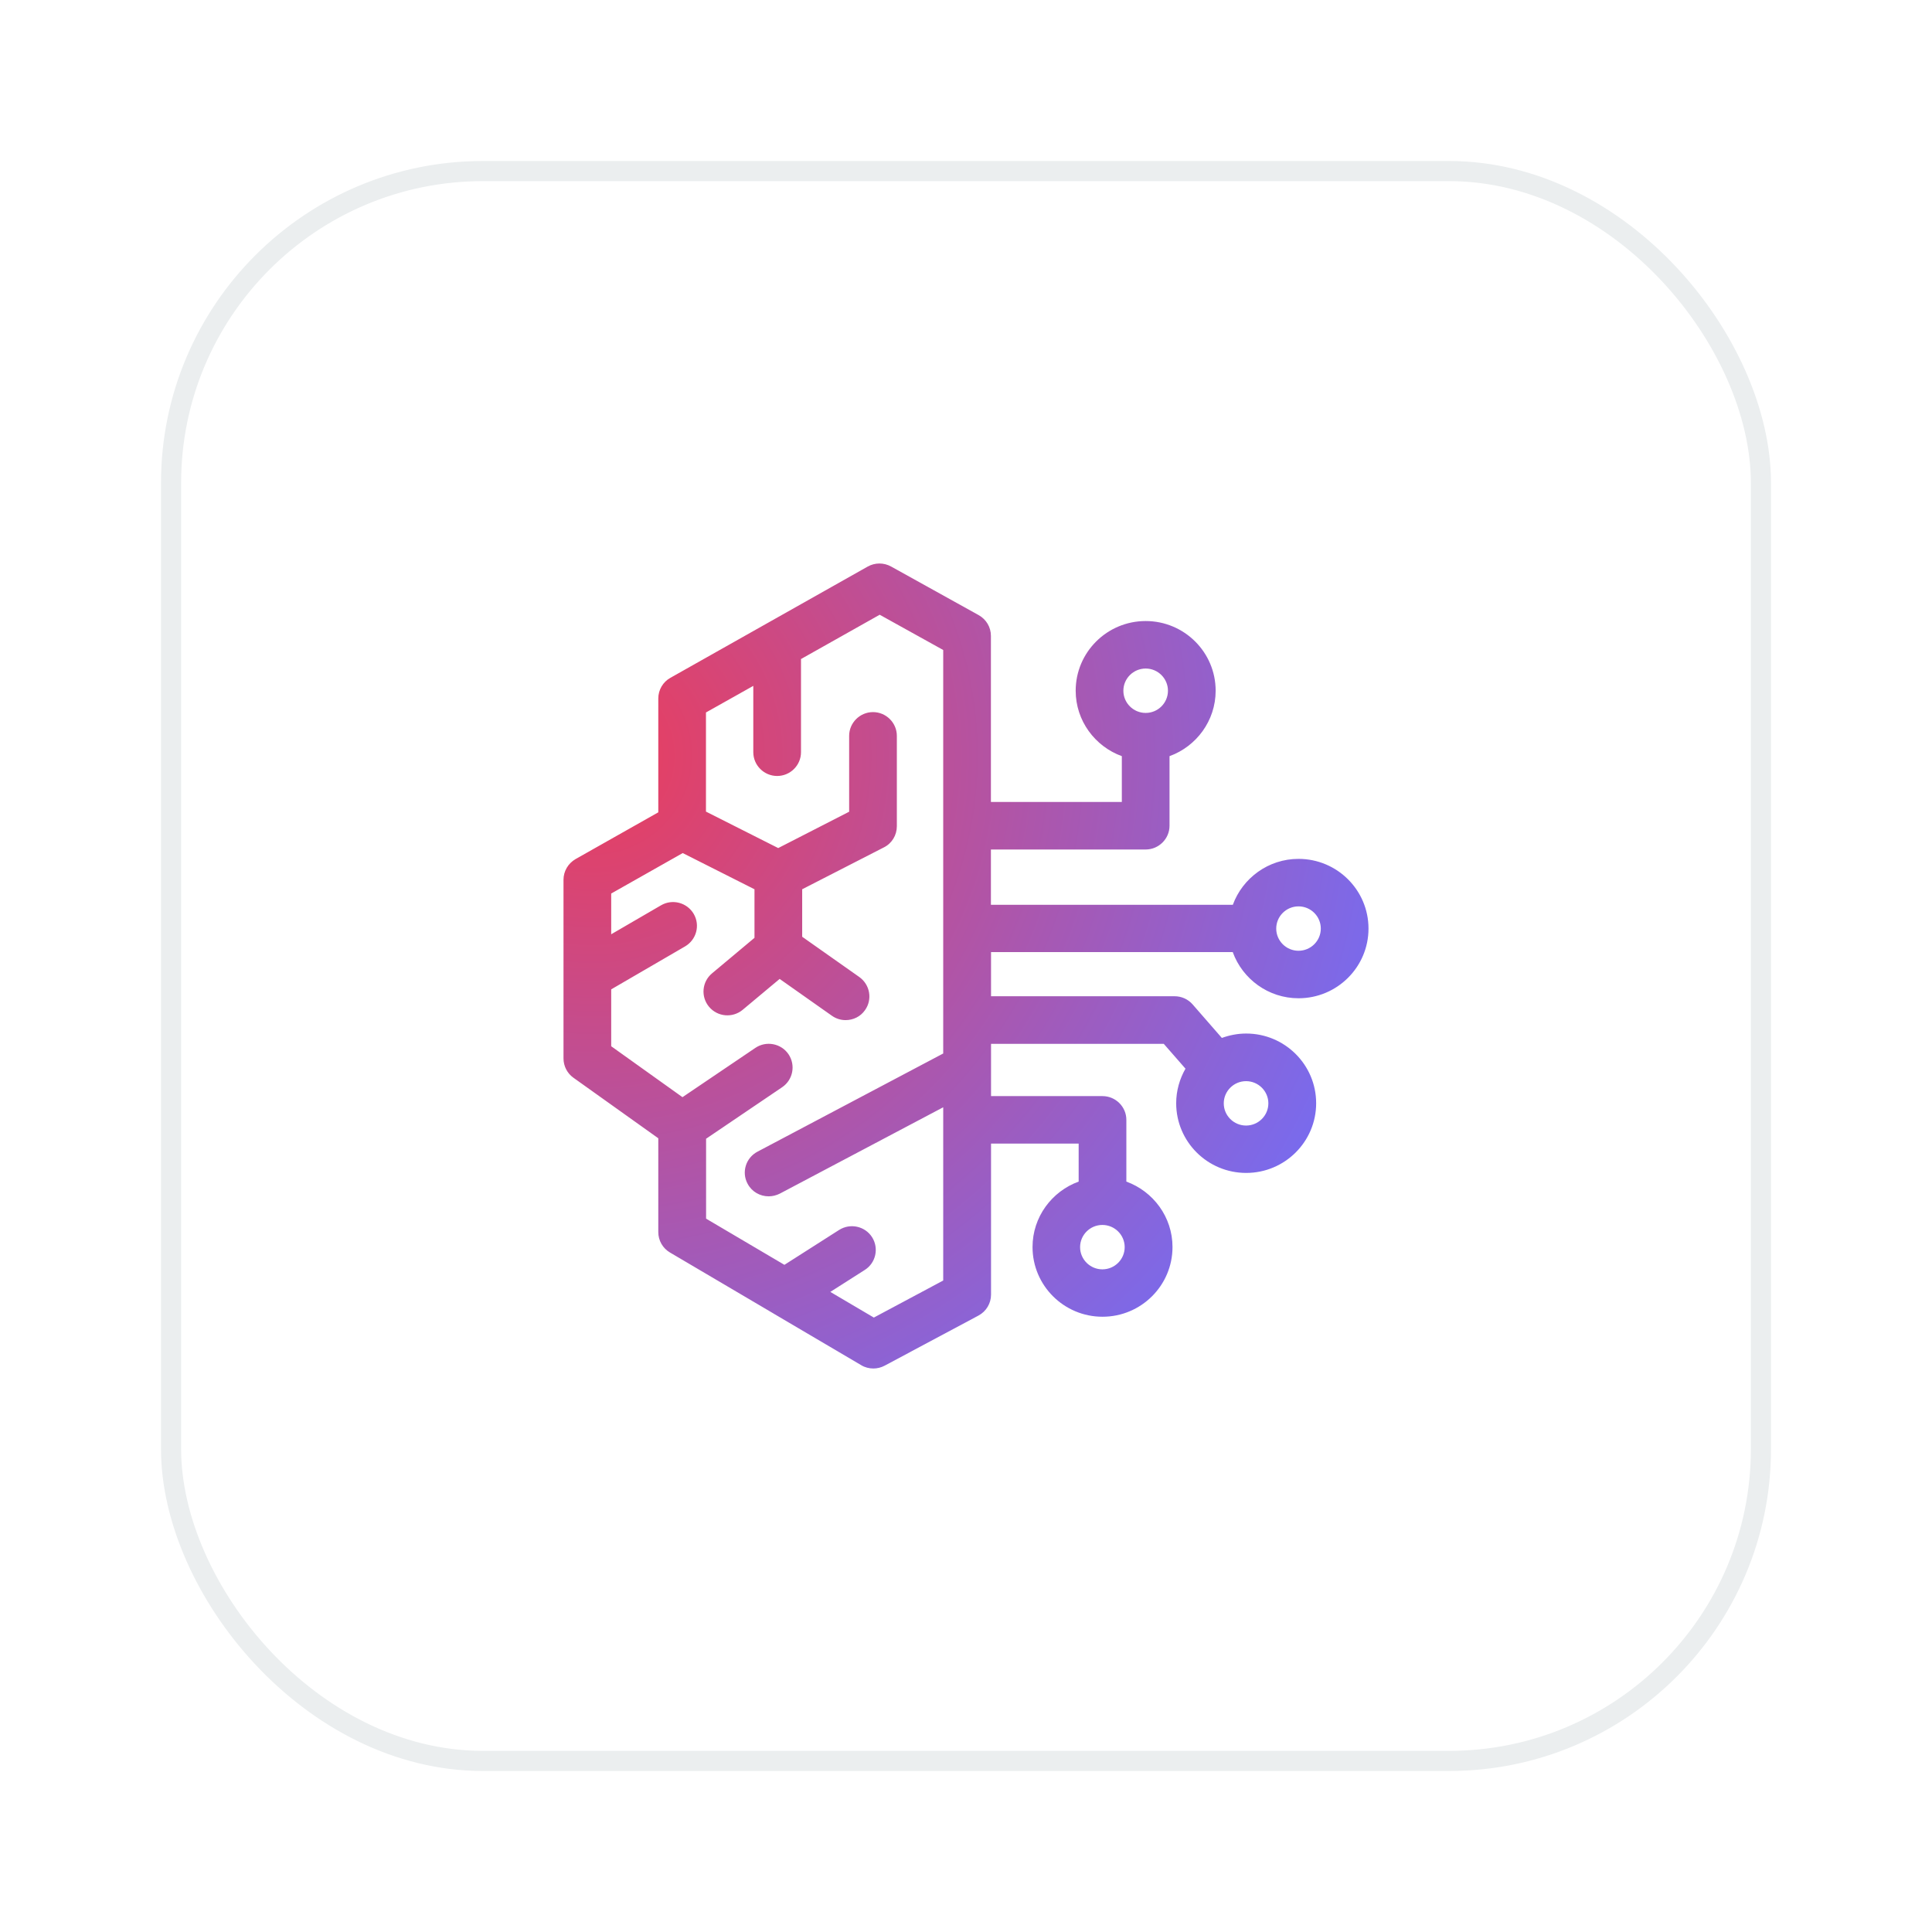 <svg width="96" height="96" viewBox="0 0 96 96" fill="none" xmlns="http://www.w3.org/2000/svg">
<g filter="url(#filter0_d_3284_51731)">
<rect x="8" y="2" width="80" height="80" rx="16" fill="white"/>
<rect x="8.5" y="2.5" width="79" height="79" rx="15.5" stroke="#EBEEEF"/>
<path d="M61.258 41.32C61.744 42.648 63.024 43.603 64.522 43.603C66.442 43.603 68 42.052 68 40.14C68 38.228 66.442 36.677 64.522 36.677C63.024 36.677 61.744 37.632 61.258 38.96H49.238V36.211H56.928C57.579 36.211 58.113 35.679 58.113 35.031V31.573C59.446 31.089 60.405 29.815 60.405 28.322C60.405 26.41 58.847 24.859 56.928 24.859C55.008 24.859 53.45 26.41 53.45 28.322C53.45 29.815 54.41 31.089 55.743 31.573V33.85H49.238V25.596C49.238 25.165 49.007 24.776 48.628 24.564L44.28 22.151C43.918 21.95 43.48 21.95 43.118 22.151L33.314 27.679C32.941 27.885 32.71 28.281 32.71 28.706V34.364L28.598 36.688C28.231 36.901 28 37.29 28 37.715V46.595C28 46.972 28.184 47.332 28.492 47.551L32.71 50.56V55.221C32.71 55.64 32.929 56.023 33.29 56.236L38.426 59.262C38.426 59.262 38.438 59.268 38.444 59.274L42.793 61.835C42.976 61.947 43.19 62 43.397 62C43.587 62 43.782 61.953 43.96 61.858L48.622 59.368C49.007 59.162 49.244 58.761 49.244 58.33V50.825H53.598V52.713C52.265 53.197 51.306 54.471 51.306 55.964C51.306 57.876 52.864 59.428 54.783 59.428C56.703 59.428 58.261 57.876 58.261 55.964C58.261 54.471 57.301 53.197 55.968 52.713V49.645C55.968 48.996 55.435 48.465 54.783 48.465H49.244V45.869H57.828L58.906 47.102C58.616 47.61 58.444 48.194 58.444 48.819C58.444 50.731 60.002 52.282 61.922 52.282C63.841 52.282 65.399 50.731 65.399 48.819C65.399 46.907 63.841 45.356 61.922 45.356C61.495 45.356 61.092 45.438 60.713 45.574L59.262 43.91C59.037 43.651 58.711 43.503 58.367 43.503H49.244V41.308H61.264L61.258 41.32ZM64.522 39.037C65.133 39.037 65.63 39.532 65.63 40.14C65.63 40.748 65.133 41.243 64.522 41.243C63.912 41.243 63.415 40.748 63.415 40.14C63.415 39.532 63.912 39.037 64.522 39.037ZM56.928 27.219C57.538 27.219 58.035 27.714 58.035 28.322C58.035 28.93 57.538 29.425 56.928 29.425C56.318 29.425 55.82 28.93 55.82 28.322C55.82 27.714 56.318 27.219 56.928 27.219ZM54.777 57.073C54.167 57.073 53.669 56.578 53.669 55.97C53.669 55.362 54.167 54.867 54.777 54.867C55.387 54.867 55.885 55.362 55.885 55.97C55.885 56.578 55.387 57.073 54.777 57.073ZM63.024 48.825C63.024 49.433 62.526 49.928 61.916 49.928C61.306 49.928 60.808 49.433 60.808 48.825C60.808 48.217 61.306 47.722 61.916 47.722C62.526 47.722 63.024 48.217 63.024 48.825ZM46.868 57.628L43.421 59.469L41.258 58.194L42.97 57.103C43.521 56.755 43.681 56.023 43.332 55.474C42.982 54.926 42.248 54.766 41.697 55.114L38.977 56.849L35.085 54.554V50.583L38.865 48.023C39.404 47.657 39.546 46.925 39.179 46.382C38.812 45.845 38.071 45.704 37.532 46.07L33.912 48.518L30.37 45.987V43.161L34.043 41.025C34.605 40.695 34.801 39.975 34.469 39.408C34.137 38.848 33.415 38.653 32.846 38.984L30.37 40.423V38.399L33.924 36.388L37.49 38.187V40.6L35.382 42.364C34.878 42.783 34.813 43.527 35.233 44.028C35.654 44.53 36.401 44.595 36.904 44.176L38.74 42.642L41.335 44.471C41.543 44.618 41.78 44.689 42.017 44.689C42.39 44.689 42.757 44.518 42.982 44.193C43.361 43.662 43.231 42.925 42.698 42.547L39.86 40.547V38.187L43.924 36.104C44.321 35.904 44.564 35.497 44.564 35.054V30.564C44.564 29.915 44.031 29.384 43.379 29.384C42.727 29.384 42.194 29.915 42.194 30.564V34.334L38.669 36.14L35.079 34.328V29.402L37.431 28.08V31.378C37.431 32.027 37.965 32.558 38.616 32.558C39.268 32.558 39.801 32.027 39.801 31.378V26.747L43.711 24.546L46.868 26.298V46.347L37.639 51.226C37.058 51.533 36.839 52.247 37.147 52.819C37.36 53.221 37.769 53.445 38.196 53.445C38.385 53.445 38.575 53.398 38.752 53.309L46.868 49.02V57.64V57.628Z" fill="url(#paint0_radial_3284_51731)"/>
</g>
<defs>
<filter id="filter0_d_3284_51731" x="0" y="0" width="96" height="96" filterUnits="userSpaceOnUse" color-interpolation-filters="sRGB">
<feFlood flood-opacity="0" result="BackgroundImageFix"/>
<feColorMatrix in="SourceAlpha" type="matrix" values="0 0 0 0 0 0 0 0 0 0 0 0 0 0 0 0 0 0 127 0" result="hardAlpha"/>
<feOffset dy="6"/>
<feGaussianBlur stdDeviation="4"/>
<feComposite in2="hardAlpha" operator="out"/>
<feColorMatrix type="matrix" values="0 0 0 0 0.239 0 0 0 0 0.286 0 0 0 0 0.322 0 0 0 0.1 0"/>
<feBlend mode="normal" in2="BackgroundImageFix" result="effect1_dropShadow_3284_51731"/>
<feBlend mode="normal" in="SourceGraphic" in2="effect1_dropShadow_3284_51731" result="shape"/>
</filter>
<radialGradient id="paint0_radial_3284_51731" cx="0" cy="0" r="1" gradientUnits="userSpaceOnUse" gradientTransform="translate(29.5 31.5) rotate(34.408) scale(44.241)">
<stop stop-color="#EB3D5C"/>
<stop offset="0.203" stop-color="#D2477C"/>
<stop offset="1" stop-color="#6E6FFB"/>
</radialGradient>
</defs>
</svg>
